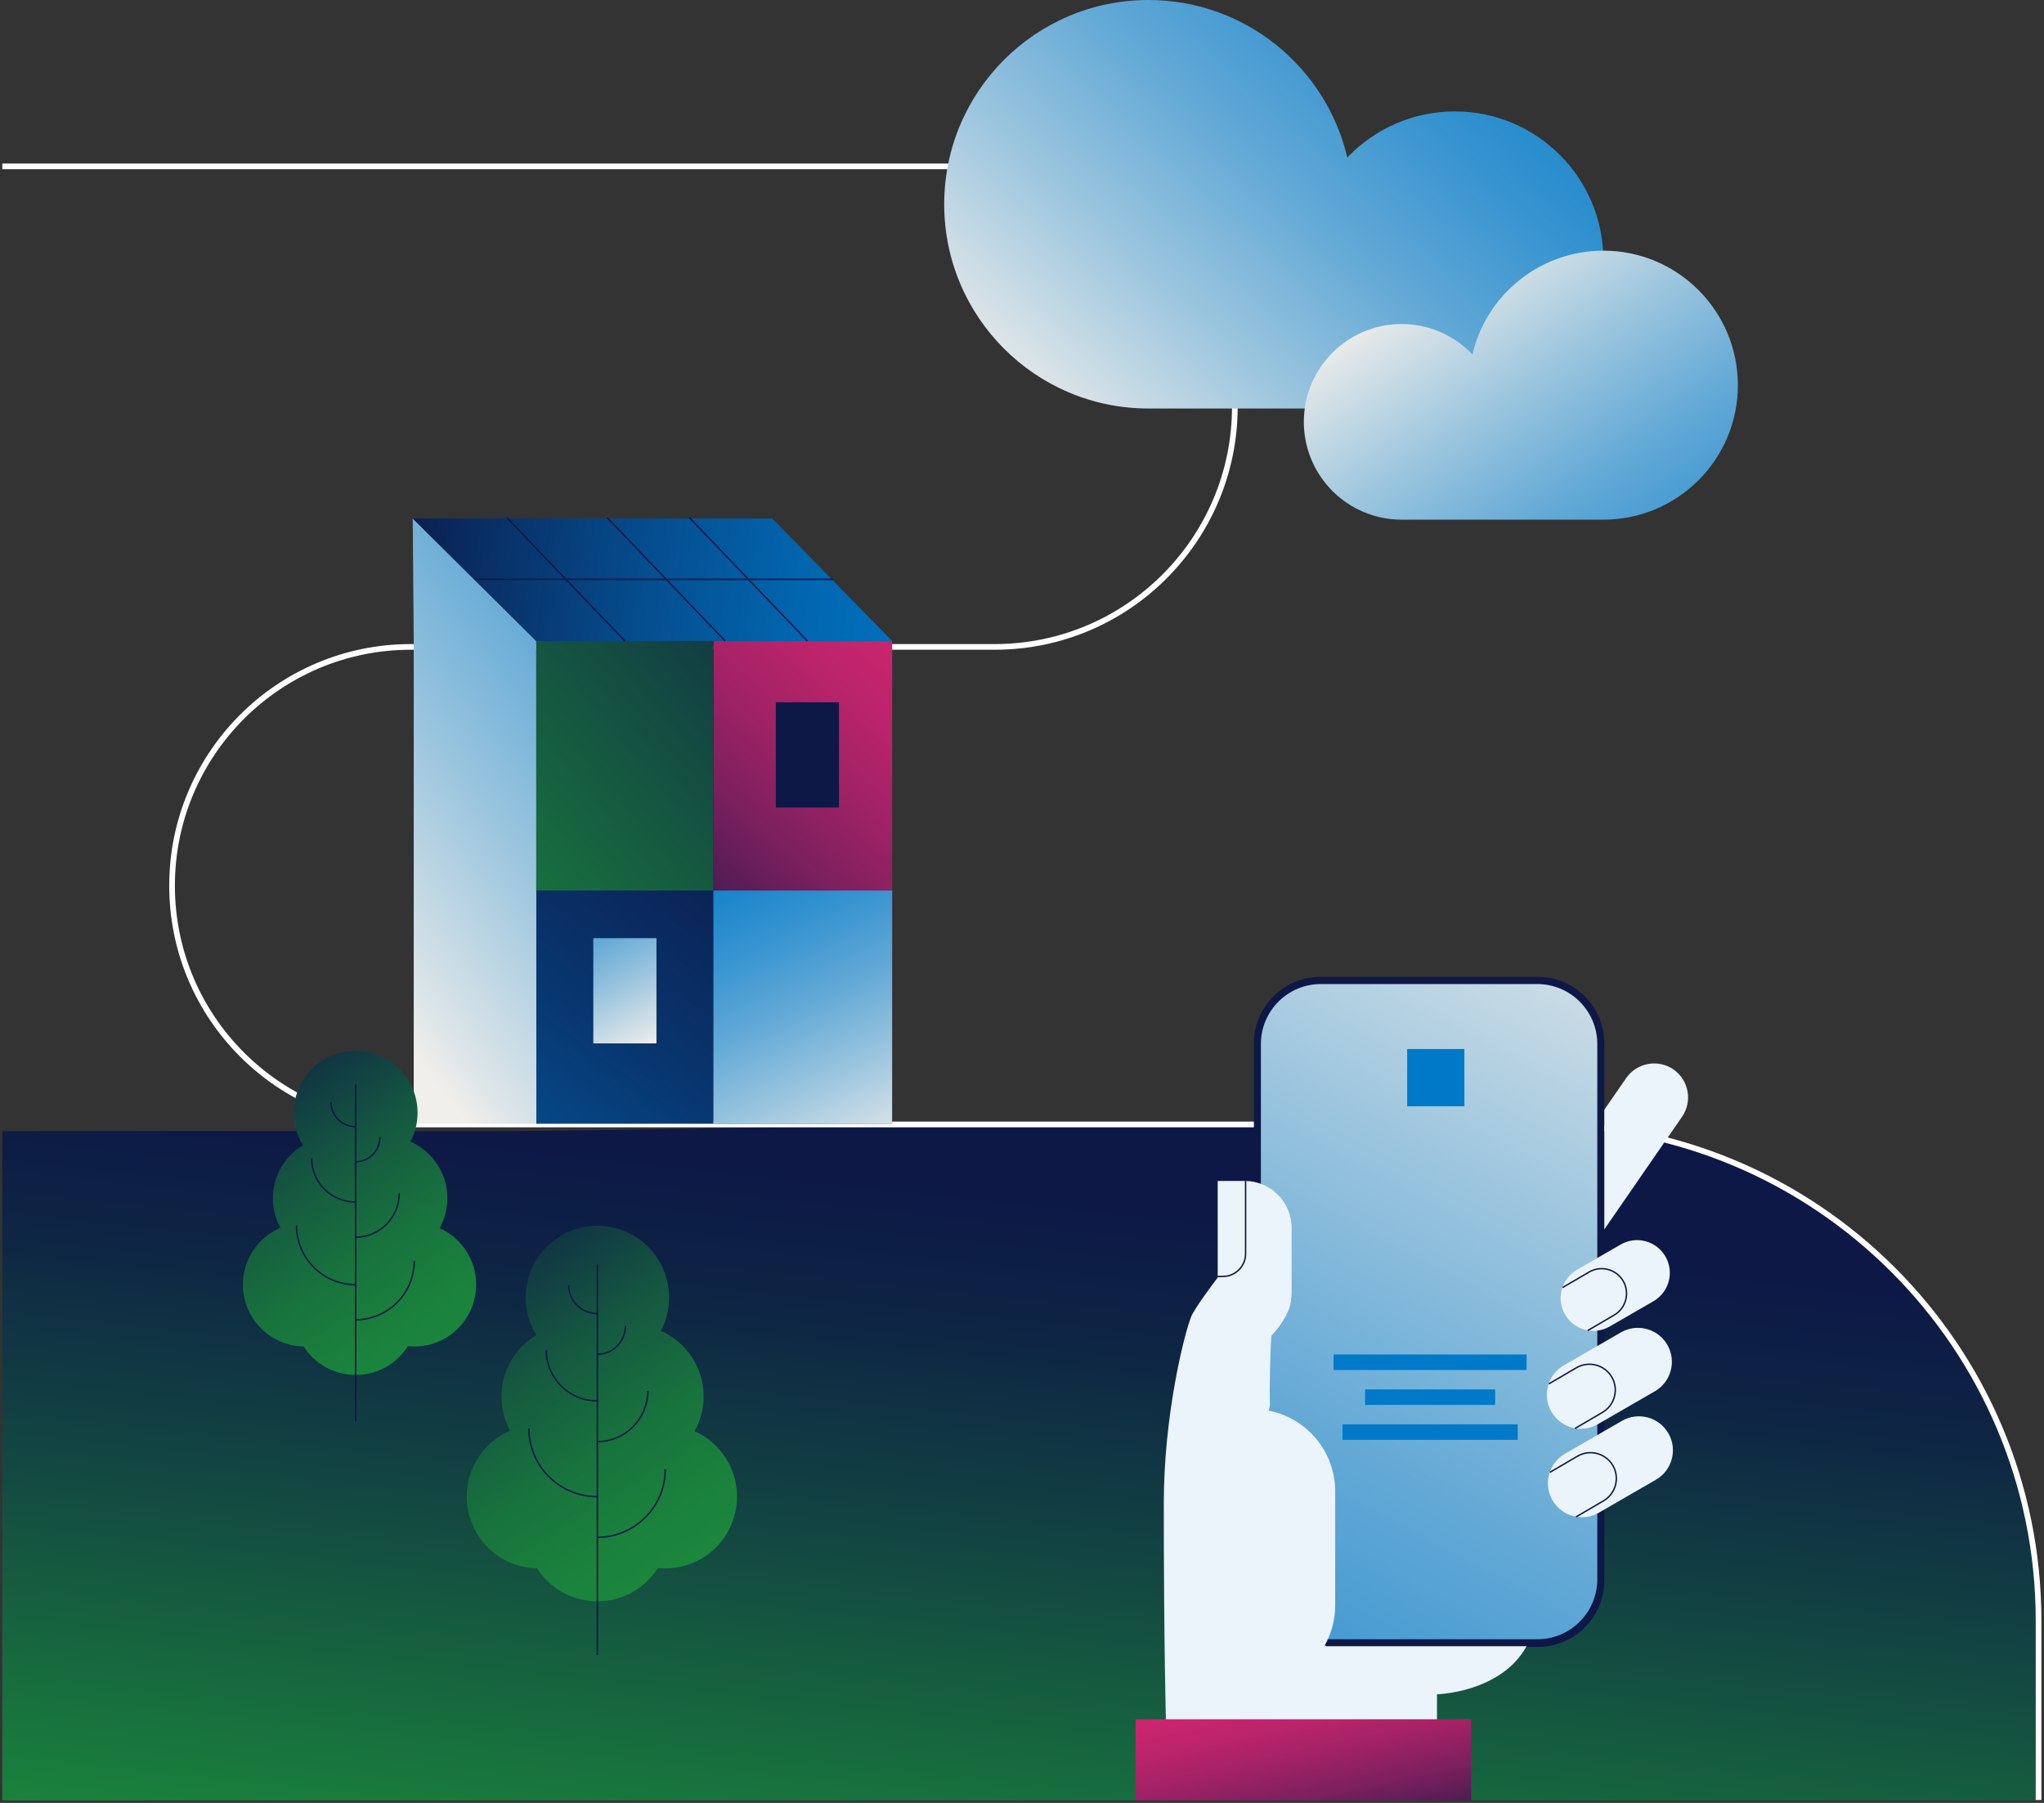 <svg width="720" height="635" viewBox="0 0 720 635" fill="none" xmlns="http://www.w3.org/2000/svg">
<rect x="0" y="0" width="720" height="635" fill="#333333" stroke="none"/>
<path d="M171.057 398.38H0.817V634.14H717.877V570.23C717.877 474.1 639.947 396.17 543.817 396.17H338.477C296.987 396.17 222.037 398.38 171.057 398.38Z" fill="url(#paint0_linear_502_2095)"/>
<path d="M718.087 633.988V570.89C718.087 474.33 639.807 396.05 543.247 396.05H144.707C98.257 396.05 60.607 358.4 60.607 311.95C60.607 265.5 98.257 227.85 144.707 227.85H350.347C397.087 227.85 434.977 189.96 434.977 143.22C434.977 96.48 397.087 58.59 350.347 58.59H0.817" stroke="white" stroke-width="2" stroke-miterlimit="10"/>
<path d="M164.407 527.12C164.407 516.71 170.697 507.78 179.687 503.91C177.737 500.33 176.637 496.22 176.637 491.86C176.637 482.66 181.567 474.64 188.907 470.22C186.547 466.37 185.157 461.87 185.157 457.02C185.157 443.06 196.477 431.74 210.427 431.74C224.387 431.74 235.697 443.06 235.697 457.02C235.697 461.26 234.637 465.24 232.797 468.75C241.667 472.68 247.857 481.54 247.857 491.86C247.857 496.3 246.707 500.46 244.697 504.09C253.487 508.05 259.617 516.86 259.617 527.13C259.617 541.09 248.297 552.41 234.347 552.41C233.467 552.41 232.597 552.36 231.747 552.28C227.257 559.33 219.397 564.02 210.427 564.02C201.497 564.02 193.667 559.38 189.177 552.39C175.457 552.12 164.407 540.93 164.407 527.14V527.12Z" fill="url(#paint1_linear_502_2095)"/>
<path d="M210.427 445.38V582.92" stroke="#0D1846" stroke-width="0.5" stroke-miterlimit="10"/>
<path d="M210.327 477C215.847 477 220.317 472.53 220.317 467.01" stroke="#0D1846" stroke-width="0.5" stroke-miterlimit="10"/>
<path d="M210.327 507.77C220.197 507.77 228.207 499.77 228.207 489.89" stroke="#0D1846" stroke-width="0.5" stroke-miterlimit="10"/>
<path d="M210.327 541.48C223.587 541.48 234.347 530.73 234.347 517.46" stroke="#0D1846" stroke-width="0.5" stroke-miterlimit="10"/>
<path d="M210.327 462.65C204.807 462.65 200.337 458.18 200.337 452.66" stroke="#0D1846" stroke-width="0.5" stroke-miterlimit="10"/>
<path d="M210.327 493.42C200.457 493.42 192.447 485.42 192.447 475.54" stroke="#0D1846" stroke-width="0.5" stroke-miterlimit="10"/>
<path d="M210.327 527.13C197.067 527.13 186.307 516.38 186.307 503.11" stroke="#0D1846" stroke-width="0.5" stroke-miterlimit="10"/>
<path d="M145.387 182.62L145.737 225.41V395.8H188.927L188.897 225.79L145.387 182.62Z" fill="url(#paint2_linear_502_2095)"/>
<path d="M251.307 395.8H314.257V225.77H251.307L251.307 395.8Z" fill="url(#paint3_linear_502_2095)"/>
<path d="M251.317 225.77H188.927V395.8H251.317V225.77Z" fill="url(#paint4_linear_502_2095)"/>
<path d="M314.257 225.77L188.897 225.79L145.387 182.62H272.017L314.257 225.77Z" fill="url(#paint5_linear_502_2095)"/>
<path d="M251.307 395.8H314.257V313.66H251.307V395.8Z" fill="url(#paint6_linear_502_2095)"/>
<path d="M188.897 225.79L251.307 225.78L251.287 313.65H188.897V225.79Z" fill="url(#paint7_linear_502_2095)"/>
<path d="M273.287 284.42H295.527V247.36H273.287V284.42Z" fill="#0D1846"/>
<path d="M208.997 367.5H231.237V330.44H208.997V367.5Z" fill="url(#paint8_linear_502_2095)"/>
<path d="M242.847 182.33L284.417 225.77" stroke="#0D1846" stroke-width="0.5" stroke-miterlimit="10"/>
<path d="M213.887 182.33L255.447 225.77" stroke="#0D1846" stroke-width="0.5" stroke-miterlimit="10"/>
<path d="M178.547 182.33L220.117 225.77" stroke="#0D1846" stroke-width="0.5" stroke-miterlimit="10"/>
<path d="M167.177 204.05H293.437" stroke="#0D1846" stroke-width="0.5" stroke-miterlimit="10"/>
<path d="M512.467 39.24C497.557 39.24 484.117 45.49 474.587 55.49C467.147 23.69 438.607 0 404.537 0C364.807 0 332.597 32.21 332.597 71.94C332.597 111.67 364.807 143.88 404.537 143.88H512.467C541.367 143.88 564.787 120.46 564.787 91.56C564.787 62.66 541.357 39.24 512.467 39.24Z" fill="url(#paint9_linear_502_2095)"/>
<path d="M493.717 114.13C503.537 114.13 512.387 118.24 518.667 124.83C523.567 103.89 542.357 88.29 564.797 88.29C590.957 88.29 612.167 109.5 612.167 135.66C612.167 161.82 590.957 183.03 564.797 183.03H493.727C474.697 183.03 459.277 167.61 459.277 148.58C459.277 129.55 474.707 114.13 493.727 114.13H493.717Z" fill="url(#paint10_linear_502_2095)"/>
<path d="M85.567 452.46C85.567 443.48 90.997 435.77 98.757 432.43C97.077 429.34 96.117 425.8 96.117 422.03C96.117 414.1 100.367 407.17 106.707 403.35C104.667 400.03 103.467 396.14 103.467 391.96C103.467 379.91 113.227 370.15 125.277 370.15C137.327 370.15 147.087 379.92 147.087 391.96C147.087 395.62 146.177 399.06 144.587 402.08C152.237 405.47 157.587 413.11 157.587 422.02C157.587 425.85 156.597 429.44 154.857 432.57C162.437 435.99 167.727 443.59 167.727 452.45C167.727 464.5 157.967 474.26 145.917 474.26C145.157 474.26 144.407 474.22 143.677 474.14C139.807 480.22 133.027 484.27 125.277 484.27C117.577 484.27 110.817 480.27 106.937 474.24C95.097 474 85.567 464.35 85.567 452.45V452.46Z" fill="url(#paint11_linear_502_2095)"/>
<path d="M125.277 381.92V500.61" stroke="#0D1846" stroke-width="0.5" stroke-miterlimit="10"/>
<path d="M125.197 409.21C129.957 409.21 133.817 405.35 133.817 400.59" stroke="#0D1846" stroke-width="0.5" stroke-miterlimit="10"/>
<path d="M125.197 435.76C133.717 435.76 140.627 428.85 140.627 420.33" stroke="#0D1846" stroke-width="0.5" stroke-miterlimit="10"/>
<path d="M125.197 464.85C136.647 464.85 145.917 455.57 145.917 444.13" stroke="#0D1846" stroke-width="0.5" stroke-miterlimit="10"/>
<path d="M125.197 396.82C120.437 396.82 116.577 392.96 116.577 388.2" stroke="#0D1846" stroke-width="0.5" stroke-miterlimit="10"/>
<path d="M125.197 423.37C116.677 423.37 109.767 416.46 109.767 407.94" stroke="#0D1846" stroke-width="0.5" stroke-miterlimit="10"/>
<path d="M125.197 452.46C113.747 452.46 104.477 443.18 104.477 431.74" stroke="#0D1846" stroke-width="0.5" stroke-miterlimit="10"/>
<path d="M465.148 580.07H541.658C554.62 580.07 565.128 569.562 565.128 556.6V367.53C565.128 354.568 554.62 344.06 541.658 344.06H465.148C452.185 344.06 441.678 354.568 441.678 367.53V556.6C441.678 569.562 452.185 580.07 465.148 580.07Z" fill="#0D1846"/>
<path d="M465.298 577.37H541.498C553.178 577.37 562.648 567.9 562.648 556.22V367.74C562.648 356.059 553.178 346.59 541.498 346.59H465.298C453.617 346.59 444.148 356.059 444.148 367.74V556.22C444.148 567.9 453.617 577.37 465.298 577.37Z" fill="url(#paint12_linear_502_2095)"/>
<path d="M555.5 447.218C549.981 450.404 548.089 457.46 551.274 462.977C554.459 468.494 561.516 470.383 567.035 467.197L582.425 458.312C587.944 455.125 589.836 448.069 586.651 442.552C583.466 437.035 576.409 435.146 570.89 438.333L555.5 447.218Z" fill="#EBF4FA"/>
<path d="M559.278 468.63L568.618 463.17C572.788 460.73 574.198 455.33 571.758 451.17C569.318 447 563.918 445.59 559.758 448.03L550.418 453.49" fill="#EBF4FA"/>
<path d="M550.867 480.894C545.142 484.199 543.181 491.52 546.486 497.245C549.792 502.97 557.112 504.932 562.837 501.626L582.938 490.021C588.663 486.716 590.625 479.395 587.319 473.67C584.014 467.945 576.693 465.983 570.968 469.289L550.867 480.894Z" fill="#EBF4FA"/>
<path d="M554.788 503.12L564.488 497.45C568.808 494.92 570.278 489.32 567.748 485C565.218 480.68 559.618 479.21 555.298 481.74L545.598 487.41" fill="#EBF4FA"/>
<path d="M551.234 512.05C545.509 515.355 543.547 522.676 546.853 528.401C550.158 534.126 557.479 536.088 563.204 532.783L583.305 521.178C589.03 517.872 590.991 510.551 587.686 504.826C584.38 499.101 577.06 497.14 571.335 500.445L551.234 512.05Z" fill="#EBF4FA"/>
<path d="M555.158 534.27L564.858 528.6C569.178 526.07 570.648 520.47 568.118 516.15C565.588 511.83 559.988 510.36 555.668 512.89L545.968 518.56" fill="#EBF4FA"/>
<path d="M409.948 529.54C409.948 498.86 416.908 470.71 419.578 463.77C420.648 461 427.448 451.94 428.938 449.97V415.94H438.428C447.568 415.94 454.978 423.35 454.978 432.49V455.15C454.978 455.99 454.888 456.81 454.748 457.6H454.768C454.768 461.23 451.448 466.75 447.908 470.39C447.598 470.7 447.038 490.49 447.358 494.9L446.918 496.85C460.208 499.44 470.328 511.2 470.328 525.22V565.46C470.328 570.56 468.988 575.36 466.638 579.53L467.298 579.83H537.738C528.668 596.21 506.178 596.75 506.178 596.75V607.87L410.728 607.58C410.728 607.58 409.948 580.02 409.948 529.53V529.54Z" fill="#EBF4FA"/>
<path d="M559.278 468.63L568.618 463.17C572.788 460.73 574.198 455.33 571.758 451.17C569.318 447 563.918 445.59 559.758 448.03L550.418 453.49" stroke="#0D1846" stroke-width="0.5" stroke-miterlimit="10"/>
<path d="M554.788 503.12L564.488 497.45C568.808 494.92 570.278 489.32 567.748 485C565.218 480.68 559.618 479.21 555.298 481.74L545.598 487.41" stroke="#0D1846" stroke-width="0.5" stroke-miterlimit="10"/>
<path d="M555.158 534.27L564.858 528.6C569.178 526.07 570.648 520.47 568.118 516.15C565.588 511.83 559.988 510.36 555.668 512.89L545.968 518.56" stroke="#0D1846" stroke-width="0.5" stroke-miterlimit="10"/>
<path d="M428.908 449.58H430.778C435.168 449.58 438.758 445.99 438.758 441.6V415.95" stroke="#0D1846" stroke-width="0.5" stroke-miterlimit="10"/>
<path d="M400.008 634.14H518.228V605.54H400.008V634.14Z" fill="url(#paint13_linear_502_2095)"/>
<path d="M589.468 376.67C584.048 372.93 576.558 374.3 572.818 379.72L565.118 390.87V433L592.518 393.32C596.258 387.9 594.888 380.41 589.468 376.67Z" fill="#EBF4FA"/>
<path d="M537.738 477.07H469.768V482.53H537.738V477.07Z" fill="#0079C8"/>
<path d="M526.658 489.37H480.858V494.83H526.658V489.37Z" fill="#0079C8"/>
<path d="M534.618 501.67H472.898V507.13H534.618V501.67Z" fill="#0079C8"/>
<path d="M515.828 369.48H495.678V389.63H515.828V369.48Z" fill="#0079C8"/>
<defs>
<linearGradient id="paint0_linear_502_2095" x1="373.437" y1="383.3" x2="334.707" y2="748.74" gradientUnits="userSpaceOnUse">
<stop offset="0.11" stop-color="#0D1846"/>
<stop offset="0.24" stop-color="#0E2544"/>
<stop offset="0.47" stop-color="#134941"/>
<stop offset="0.79" stop-color="#1A833C"/>
<stop offset="0.81" stop-color="#1B883C"/>
</linearGradient>
<linearGradient id="paint1_linear_502_2095" x1="242.237" y1="559.13" x2="158.597" y2="426.16" gradientUnits="userSpaceOnUse">
<stop stop-color="#1B883C"/>
<stop offset="0.16" stop-color="#1A823C"/>
<stop offset="0.36" stop-color="#18733D"/>
<stop offset="0.59" stop-color="#155940"/>
<stop offset="0.83" stop-color="#103543"/>
<stop offset="1" stop-color="#0D1846"/>
</linearGradient>
<linearGradient id="paint2_linear_502_2095" x1="113.807" y1="330.04" x2="345.667" y2="152.57" gradientUnits="userSpaceOnUse">
<stop stop-color="#F1EFEB"/>
<stop offset="0.05" stop-color="#DDE5E8"/>
<stop offset="0.25" stop-color="#9BC5DE"/>
<stop offset="0.44" stop-color="#63A9D6"/>
<stop offset="0.62" stop-color="#3894D0"/>
<stop offset="0.78" stop-color="#1985CB"/>
<stop offset="0.91" stop-color="#067CC8"/>
<stop offset="1" stop-color="#0079C8"/>
</linearGradient>
<linearGradient id="paint3_linear_502_2095" x1="351.777" y1="232.35" x2="243.617" y2="355.31" gradientUnits="userSpaceOnUse">
<stop stop-color="#D02670"/>
<stop offset="0.12" stop-color="#CA256E"/>
<stop offset="0.26" stop-color="#BB246B"/>
<stop offset="0.42" stop-color="#A12265"/>
<stop offset="0.6" stop-color="#7D205E"/>
<stop offset="0.78" stop-color="#4F1C54"/>
<stop offset="0.97" stop-color="#171848"/>
<stop offset="1" stop-color="#0D1846"/>
</linearGradient>
<linearGradient id="paint4_linear_502_2095" x1="284.007" y1="222.32" x2="113.527" y2="458.38" gradientUnits="userSpaceOnUse">
<stop stop-color="#0D1846"/>
<stop offset="0.16" stop-color="#0C1B4A"/>
<stop offset="0.34" stop-color="#0B2558"/>
<stop offset="0.53" stop-color="#08366F"/>
<stop offset="0.73" stop-color="#054E8F"/>
<stop offset="0.93" stop-color="#016CB7"/>
<stop offset="1" stop-color="#0079C8"/>
</linearGradient>
<linearGradient id="paint5_linear_502_2095" x1="132.777" y1="193.96" x2="357.357" y2="217.51" gradientUnits="userSpaceOnUse">
<stop stop-color="#0D1846"/>
<stop offset="0.16" stop-color="#092E64"/>
<stop offset="0.43" stop-color="#054E8F"/>
<stop offset="0.66" stop-color="#0265AE"/>
<stop offset="0.86" stop-color="#0073C1"/>
<stop offset="1" stop-color="#0079C8"/>
</linearGradient>
<linearGradient id="paint6_linear_502_2095" x1="309.107" y1="410.61" x2="248.787" y2="282.57" gradientUnits="userSpaceOnUse">
<stop stop-color="#F1EFEB"/>
<stop offset="0.05" stop-color="#DDE5E8"/>
<stop offset="0.25" stop-color="#9BC5DE"/>
<stop offset="0.44" stop-color="#63A9D6"/>
<stop offset="0.62" stop-color="#3894D0"/>
<stop offset="0.78" stop-color="#1985CB"/>
<stop offset="0.91" stop-color="#067CC8"/>
<stop offset="1" stop-color="#0079C8"/>
</linearGradient>
<linearGradient id="paint7_linear_502_2095" x1="141.117" y1="335.69" x2="319.117" y2="187.01" gradientUnits="userSpaceOnUse">
<stop stop-color="#1B883C"/>
<stop offset="1" stop-color="#0D1846"/>
</linearGradient>
<linearGradient id="paint8_linear_502_2095" x1="230.367" y1="367.71" x2="185.367" y2="285.42" gradientUnits="userSpaceOnUse">
<stop stop-color="#F1EFEB"/>
<stop offset="0.05" stop-color="#DDE5E8"/>
<stop offset="0.25" stop-color="#9BC5DE"/>
<stop offset="0.44" stop-color="#63A9D6"/>
<stop offset="0.62" stop-color="#3894D0"/>
<stop offset="0.78" stop-color="#1985CB"/>
<stop offset="0.91" stop-color="#067CC8"/>
<stop offset="1" stop-color="#0079C8"/>
</linearGradient>
<linearGradient id="paint9_linear_502_2095" x1="373.067" y1="159.56" x2="562.537" y2="-45.02" gradientUnits="userSpaceOnUse">
<stop stop-color="#F1EFEB"/>
<stop offset="0.05" stop-color="#DDE5E8"/>
<stop offset="0.25" stop-color="#9BC5DE"/>
<stop offset="0.44" stop-color="#63A9D6"/>
<stop offset="0.62" stop-color="#3894D0"/>
<stop offset="0.78" stop-color="#1985CB"/>
<stop offset="0.91" stop-color="#067CC8"/>
<stop offset="1" stop-color="#0079C8"/>
</linearGradient>
<linearGradient id="paint10_linear_502_2095" x1="503.107" y1="94.1" x2="628.387" y2="270.71" gradientUnits="userSpaceOnUse">
<stop stop-color="#F1EFEB"/>
<stop offset="0.05" stop-color="#DDE5E8"/>
<stop offset="0.25" stop-color="#9BC5DE"/>
<stop offset="0.44" stop-color="#63A9D6"/>
<stop offset="0.62" stop-color="#3894D0"/>
<stop offset="0.78" stop-color="#1985CB"/>
<stop offset="0.91" stop-color="#067CC8"/>
<stop offset="1" stop-color="#0079C8"/>
</linearGradient>
<linearGradient id="paint11_linear_502_2095" x1="158.117" y1="483.76" x2="78.767" y2="366.88" gradientUnits="userSpaceOnUse">
<stop stop-color="#1B883C"/>
<stop offset="0.16" stop-color="#1A823C"/>
<stop offset="0.36" stop-color="#18733D"/>
<stop offset="0.59" stop-color="#155940"/>
<stop offset="0.83" stop-color="#103543"/>
<stop offset="1" stop-color="#0D1846"/>
</linearGradient>
<linearGradient id="paint12_linear_502_2095" x1="589.018" y1="301.94" x2="334.668" y2="777.41" gradientUnits="userSpaceOnUse">
<stop stop-color="#F1EFEB"/>
<stop offset="0.05" stop-color="#DDE5E8"/>
<stop offset="0.25" stop-color="#9BC5DE"/>
<stop offset="0.44" stop-color="#63A9D6"/>
<stop offset="0.62" stop-color="#3894D0"/>
<stop offset="0.78" stop-color="#1985CB"/>
<stop offset="0.91" stop-color="#067CC8"/>
<stop offset="1" stop-color="#0079C8"/>
</linearGradient>
<linearGradient id="paint13_linear_502_2095" x1="451.148" y1="588.459" x2="466.992" y2="662.059" gradientUnits="userSpaceOnUse">
<stop stop-color="#D02670"/>
<stop offset="0.12" stop-color="#CA256E"/>
<stop offset="0.26" stop-color="#BB246B"/>
<stop offset="0.42" stop-color="#A12265"/>
<stop offset="0.6" stop-color="#7D205E"/>
<stop offset="0.78" stop-color="#4F1C54"/>
<stop offset="0.97" stop-color="#171848"/>
<stop offset="1" stop-color="#0D1846"/>
</linearGradient>
</defs>
</svg>
